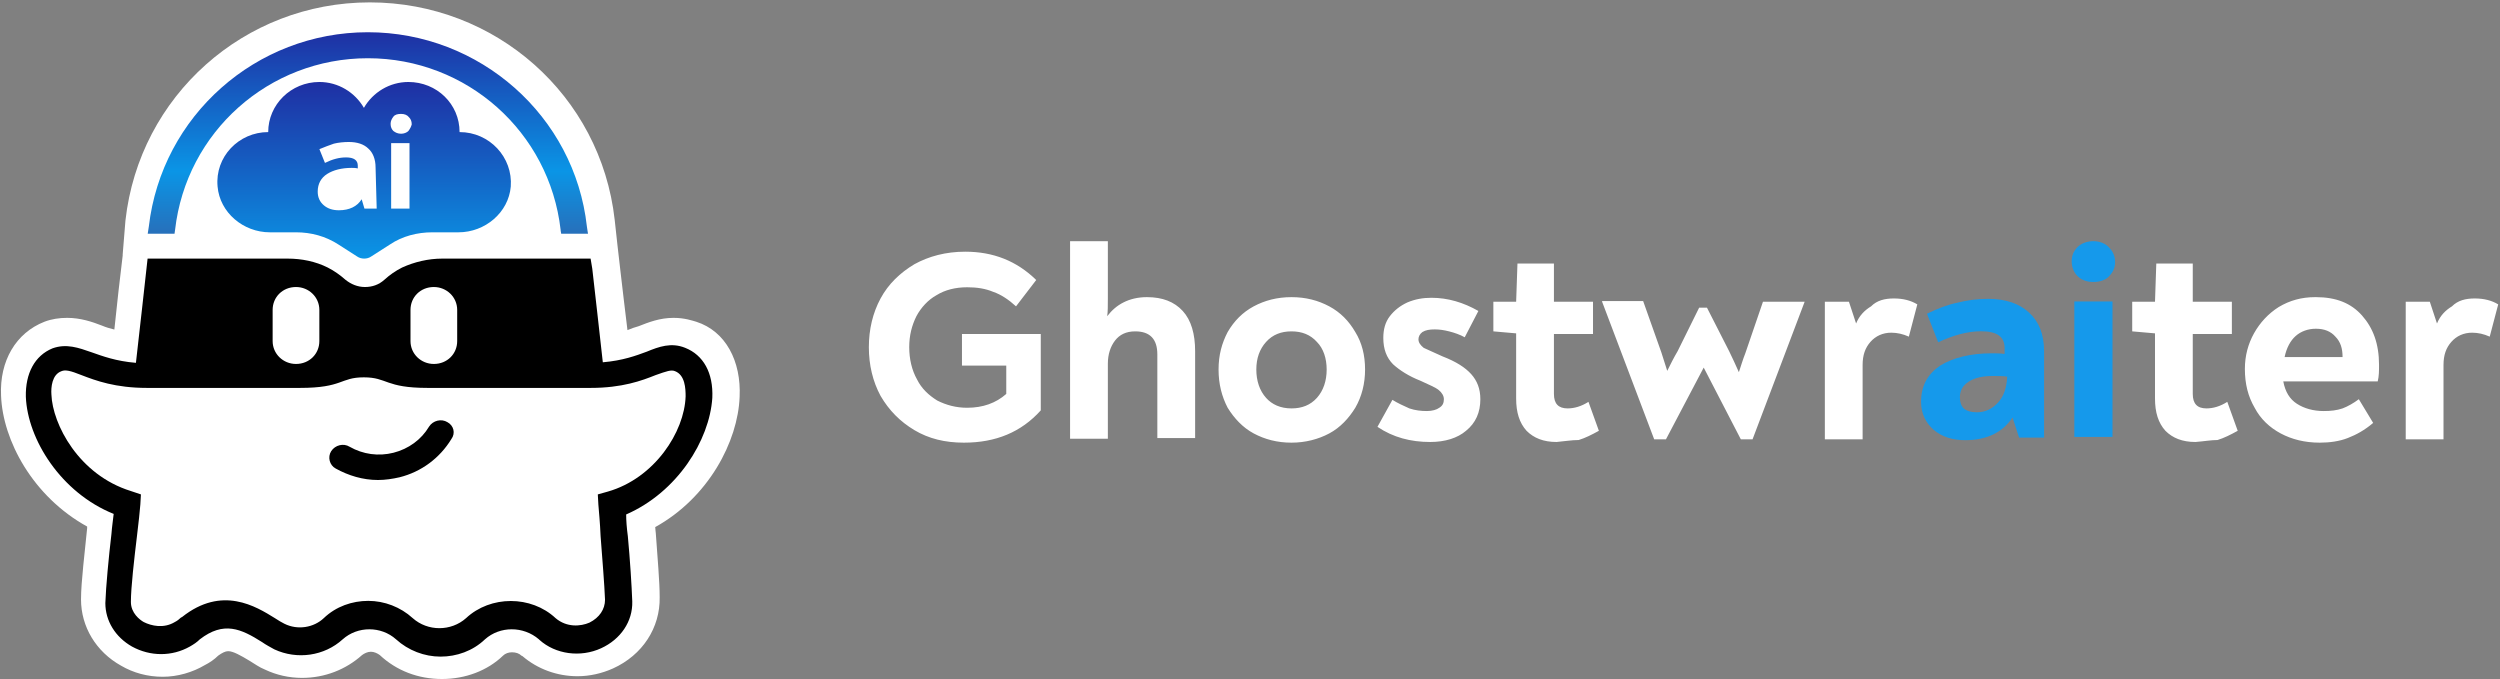 <?xml version="1.0" encoding="UTF-8"?>
<svg xmlns="http://www.w3.org/2000/svg" xmlns:xlink="http://www.w3.org/1999/xlink" width="1005" height="273" xml:space="preserve" overflow="hidden">
  <rect width="100%" height="100%" fill="#808080" stroke="none"/>
  <defs>
    <linearGradient x1="1228.88" y1="1319.96" x2="1228.88" y2="1400.96" gradientUnits="userSpaceOnUse" spreadMethod="reflect" id="fill0">
      <stop offset="0" stop-color="#1F2FA3"></stop>
      <stop offset="0.69" stop-color="#0A95E6"></stop>
      <stop offset="0.99" stop-color="#2671BC"></stop>
      <stop offset="1" stop-color="#2671BC"></stop>
    </linearGradient>
    <linearGradient x1="1227.38" y1="1339.96" x2="1227.38" y2="1410.96" gradientUnits="userSpaceOnUse" spreadMethod="reflect" id="fill1">
      <stop offset="0" stop-color="#1F2FA3"></stop>
      <stop offset="0.5" stop-color="#1462C4"></stop>
      <stop offset="1" stop-color="#0A95E6"></stop>
    </linearGradient>
  </defs>
  <g transform="translate(-1081 -1307)">
    <path d="M1499.39 1441.27 1499.39 1471.98C1491.53 1480.71 1481.33 1484.95 1468.49 1484.95 1460.91 1484.95 1454.36 1483.36 1448.6 1479.92 1442.84 1476.48 1438.4 1471.98 1434.99 1466.15 1431.85 1460.33 1430.28 1453.71 1430.28 1446.56 1430.28 1439.42 1431.85 1432.8 1434.99 1426.98 1438.13 1421.15 1442.84 1416.65 1448.6 1413.21 1454.36 1410.04 1461.17 1408.18 1469.02 1408.18 1480.28 1408.18 1489.71 1411.89 1497.56 1419.56L1489.44 1430.15C1486.56 1427.51 1483.42 1425.39 1480.28 1424.33 1477.14 1423.01 1473.73 1422.48 1469.8 1422.48 1465.1 1422.48 1460.91 1423.54 1457.5 1425.65 1454.1 1427.51 1451.22 1430.68 1449.39 1434.12 1447.56 1437.83 1446.51 1441.8 1446.51 1446.56 1446.51 1451.33 1447.56 1455.83 1449.65 1459.54 1451.48 1463.24 1454.36 1465.89 1457.76 1468.01 1461.43 1469.86 1465.36 1470.92 1469.8 1470.92 1476.09 1470.92 1481.33 1469.06 1485.52 1465.36L1485.52 1453.98 1467.71 1453.98 1467.71 1441.27 1499.39 1441.27 1499.39 1441.27ZM1542.06 1426.45C1548.34 1426.45 1553.06 1428.3 1556.46 1432.01 1559.86 1435.71 1561.44 1441.27 1561.44 1448.15L1561.44 1483.09 1546.25 1483.09 1546.25 1449.48C1546.25 1443.39 1543.37 1440.21 1537.35 1440.21 1533.68 1440.21 1531.06 1441.54 1529.23 1443.92 1527.4 1446.3 1526.36 1449.48 1526.36 1453.18L1526.36 1483.36 1511.17 1483.36 1511.17 1403.95 1526.36 1403.95 1526.36 1426.71C1526.36 1429.89 1526.36 1432.27 1526.09 1434.12 1527.92 1431.74 1530.02 1429.89 1532.64 1428.57 1535.25 1427.24 1538.4 1426.45 1542.06 1426.45ZM1600.18 1484.95C1594.42 1484.95 1589.44 1483.62 1584.99 1481.24 1580.55 1478.86 1577.14 1475.15 1574.52 1470.92 1572.17 1466.42 1570.86 1461.39 1570.86 1455.56 1570.86 1449.74 1572.17 1444.98 1574.52 1440.48 1577.14 1435.98 1580.55 1432.54 1584.99 1430.15 1589.44 1427.77 1594.42 1426.45 1600.18 1426.45 1605.94 1426.45 1610.91 1427.77 1615.36 1430.15 1619.81 1432.54 1623.22 1435.98 1625.83 1440.48 1628.45 1444.71 1629.76 1449.74 1629.76 1455.56 1629.76 1461.12 1628.45 1466.42 1625.83 1470.92 1623.22 1475.15 1619.81 1478.86 1615.36 1481.24 1610.91 1483.62 1605.68 1484.95 1600.18 1484.95ZM1600.18 1471.18C1604.37 1471.18 1607.77 1469.86 1610.39 1466.95 1613.01 1464.04 1614.32 1460.06 1614.32 1455.56 1614.32 1451.06 1613.01 1447.09 1610.39 1444.45 1607.77 1441.54 1604.37 1440.21 1600.18 1440.21 1595.99 1440.21 1592.59 1441.54 1589.97 1444.45 1587.35 1447.36 1586.04 1451.06 1586.04 1455.56 1586.04 1460.06 1587.35 1464.04 1589.97 1466.95 1592.33 1469.59 1595.72 1471.18 1600.18 1471.18ZM1655.94 1484.68C1648.09 1484.68 1641.02 1482.83 1634.74 1478.59L1640.75 1467.74C1642.85 1469.06 1645.21 1470.12 1647.56 1471.18 1649.92 1471.98 1652.28 1472.24 1654.63 1472.24 1656.72 1472.24 1658.56 1471.71 1659.6 1470.92 1660.91 1470.12 1661.44 1469.06 1661.44 1467.48 1661.44 1466.15 1660.65 1464.83 1659.34 1463.77 1658.03 1462.71 1655.41 1461.65 1652.02 1460.06 1647.3 1458.21 1643.64 1455.83 1641.02 1453.45 1638.4 1450.8 1637.09 1447.36 1637.09 1442.86 1637.09 1439.42 1637.87 1436.51 1639.71 1434.12 1641.54 1431.74 1643.9 1429.89 1646.78 1428.57 1649.92 1427.24 1653.06 1426.71 1656.46 1426.71 1663.01 1426.71 1669.29 1428.57 1675.31 1432.01L1669.82 1442.59C1667.98 1441.54 1665.63 1440.74 1663.53 1440.21 1661.44 1439.68 1659.6 1439.42 1657.77 1439.42 1655.68 1439.42 1654.1 1439.68 1652.8 1440.48 1651.75 1441.27 1651.22 1442.33 1651.22 1443.39 1651.22 1444.71 1652.02 1445.77 1653.32 1446.83 1654.9 1447.62 1657.51 1448.68 1660.91 1450.27 1666.41 1452.39 1670.07 1454.77 1672.44 1457.42 1674.79 1460.06 1676.1 1463.24 1676.1 1467.48 1676.1 1472.77 1674.26 1477.01 1670.34 1480.18 1666.94 1483.09 1661.96 1484.68 1655.94 1484.68L1655.94 1484.68ZM1706.72 1484.68C1701.49 1484.68 1697.56 1483.09 1694.68 1480.18 1691.8 1477.01 1690.49 1472.77 1690.49 1467.21L1690.49 1441.01 1681.33 1440.21 1681.33 1428.3 1690.49 1428.3 1691.02 1412.95 1705.68 1412.95 1705.68 1428.3 1721.39 1428.3 1721.39 1441.27 1705.68 1441.27 1705.68 1465.36C1705.68 1469.33 1707.51 1471.18 1711.18 1471.18 1713.79 1471.18 1716.67 1470.39 1719.56 1468.54L1723.75 1480.18C1720.86 1481.77 1718.25 1483.09 1715.63 1483.89 1712.75 1483.89 1709.87 1484.42 1706.72 1484.68L1706.72 1484.68ZM1806.47 1428.04 1806.47 1428.3 1785.52 1483.62 1780.82 1483.62 1765.89 1454.77 1750.71 1483.62 1745.99 1483.62 1725.05 1428.3 1725.05 1428.04 1741.55 1428.04 1748.87 1448.68C1749.92 1451.86 1750.71 1454.51 1751.23 1456.09 1752.54 1453.45 1753.85 1450.8 1755.42 1448.15L1764.06 1430.68 1767.2 1430.68 1776.1 1448.15C1777.41 1450.8 1778.72 1453.71 1780.03 1456.62 1780.82 1454.24 1781.6 1451.59 1782.64 1448.95L1789.71 1428.3 1806.47 1428.3 1806.47 1428.04ZM1842.33 1426.98C1846 1426.98 1849.14 1427.77 1851.76 1429.36L1848.36 1442.33C1846 1441.27 1843.64 1440.74 1841.29 1440.74 1837.88 1440.74 1835.01 1442.07 1832.91 1444.45 1830.82 1446.83 1829.77 1449.74 1829.77 1453.71L1829.77 1483.62 1814.59 1483.62 1814.59 1428.3 1824.27 1428.3 1827.15 1437.04C1828.46 1433.86 1830.56 1431.74 1833.17 1430.15 1835.53 1427.77 1838.67 1426.98 1842.33 1426.98L1842.33 1426.98ZM1963.55 1484.68C1958.31 1484.68 1954.38 1483.09 1951.5 1480.18 1948.62 1477.01 1947.31 1472.77 1947.31 1467.21L1947.31 1441.01 1938.15 1440.21 1938.15 1428.3 1947.31 1428.3 1947.83 1412.95 1962.49 1412.95 1962.49 1428.3 1978.21 1428.3 1978.21 1441.27 1962.49 1441.27 1962.49 1465.36C1962.49 1469.33 1964.33 1471.18 1967.99 1471.18 1970.61 1471.18 1973.49 1470.39 1976.37 1468.54L1980.56 1480.18C1977.68 1481.77 1975.06 1483.09 1972.44 1483.89 1969.83 1483.89 1966.95 1484.42 1963.55 1484.68L1963.55 1484.68ZM2011.98 1426.45C2020.09 1426.45 2026.11 1428.83 2030.56 1433.86 2035.01 1438.89 2037.37 1445.24 2037.37 1453.71 2037.37 1456.09 2037.37 1458.21 2036.84 1460.33L1998.88 1460.33C1999.67 1464.56 2001.5 1467.48 2004.38 1469.33 2007.26 1471.18 2010.93 1472.24 2015.11 1472.24 2017.99 1472.24 2020.35 1471.98 2022.71 1471.18 2024.8 1470.39 2027.16 1469.06 2029.25 1467.48L2035.01 1477.01C2031.61 1479.92 2028.21 1481.77 2024.8 1483.09 2021.4 1484.42 2017.48 1484.95 2013.55 1484.95 2007.52 1484.95 2002.29 1483.62 1997.84 1481.24 1993.39 1478.86 1989.72 1475.42 1987.37 1470.92 1984.75 1466.42 1983.44 1461.39 1983.44 1455.3 1983.44 1450.01 1984.75 1445.24 1987.1 1441.01 1989.46 1436.77 1992.86 1433.06 1997.05 1430.42 2001.5 1427.77 2006.21 1426.45 2011.71 1426.45L2011.98 1426.45ZM2011.98 1439.15C2008.83 1439.15 2005.95 1440.21 2003.86 1442.07 2001.76 1443.92 2000.19 1446.83 1999.41 1450.54L2022.71 1450.54C2022.71 1447.09 2021.92 1444.45 2019.83 1442.33 2017.99 1440.21 2015.38 1439.15 2011.98 1439.15ZM2075.85 1426.98C2079.52 1426.98 2082.66 1427.77 2085.28 1429.36L2081.87 1442.33C2079.52 1441.27 2077.16 1440.74 2074.8 1440.74 2071.4 1440.74 2068.52 1442.07 2066.43 1444.45 2064.33 1446.83 2063.29 1449.74 2063.29 1453.71L2063.29 1483.62 2048.1 1483.62 2048.1 1428.3 2057.79 1428.3 2060.67 1437.04C2061.98 1433.86 2064.07 1431.74 2066.69 1430.15 2069.05 1427.77 2072.18 1426.98 2075.85 1426.98L2075.85 1426.98Z" fill="#FFFFFF" fill-rule="evenodd"></path>
    <path d="M1880.24 1427.14C1887.12 1427.14 1892.67 1428.96 1896.64 1432.61 1900.6 1436.26 1902.72 1441.21 1902.72 1448.25L1902.72 1482.91 1892.67 1482.91 1890.03 1474.83C1886.06 1480.82 1879.72 1483.95 1870.99 1483.95 1865.97 1483.95 1861.73 1482.65 1858.3 1479.78 1855.12 1476.91 1853.27 1473.26 1853.27 1468.57 1853.27 1462.06 1855.92 1457.37 1860.94 1453.98 1865.97 1450.85 1873.1 1449.03 1881.57 1449.03 1883.42 1449.03 1885 1449.03 1886.85 1449.29L1886.85 1446.95C1886.85 1442.25 1883.68 1440.17 1877.33 1440.17 1872.05 1440.17 1866.23 1441.73 1860.15 1444.6L1855.65 1433.13C1859.88 1431.05 1863.85 1429.49 1867.82 1428.7 1871.78 1427.66 1876.02 1427.14 1880.24 1427.14ZM1875.75 1472.74C1878.92 1472.74 1881.83 1471.44 1884.21 1468.83 1886.59 1466.23 1887.65 1462.84 1887.91 1458.41 1886.32 1458.15 1884.21 1458.15 1882.1 1458.15 1877.87 1458.15 1874.69 1458.93 1872.31 1460.49 1869.93 1462.06 1868.87 1464.14 1868.87 1466.75 1868.87 1468.57 1869.4 1470.4 1870.72 1471.44 1871.78 1472.22 1873.37 1472.74 1875.75 1472.74L1875.75 1472.74ZM1922.55 1420.36C1919.9 1420.36 1917.79 1419.58 1916.2 1418.02 1914.62 1416.46 1913.82 1414.37 1913.82 1412.03 1913.82 1409.68 1914.62 1407.86 1916.2 1406.29 1917.79 1404.73 1920.17 1403.95 1922.55 1403.95 1925.19 1403.95 1927.57 1404.99 1928.89 1406.55 1930.48 1408.12 1931.27 1410.2 1931.27 1412.29 1931.27 1414.63 1930.48 1416.46 1928.63 1418.28 1927.3 1419.58 1925.19 1420.36 1922.55 1420.36ZM1914.88 1428.18 1930.22 1428.18 1930.22 1482.65 1914.88 1482.65 1914.88 1428.18Z" fill="#1599EB" fill-rule="evenodd"></path>
    <path d="M1258.68 1579.96C1249.08 1579.96 1240.37 1576.6 1233.68 1570.34 1232.78 1569.67 1231.44 1569 1230.1 1569 1228.77 1569 1227.43 1569.67 1226.54 1570.34 1220.06 1576.15 1211.58 1579.51 1202.43 1579.51 1197.29 1579.51 1192.16 1578.39 1187.47 1576.15 1185.24 1575.26 1183.45 1573.92 1181.21 1572.57 1177.87 1570.56 1174.74 1568.77 1172.73 1568.77 1171.61 1568.77 1170.28 1569.44 1168.72 1570.56 1167.15 1572.13 1165.14 1573.47 1163.35 1574.36 1158.45 1577.27 1152.42 1579.06 1146.39 1579.06 1140.36 1579.06 1134.56 1577.49 1129.65 1574.59 1119.6 1569 1113.57 1558.93 1113.57 1547.97 1113.57 1540.81 1115.14 1528.73 1116.03 1519.34L1116.03 1518.67C1094.15 1506.59 1082.1 1484 1081.43 1466.1 1080.76 1452.01 1087.45 1440.82 1098.84 1436.35 1101.74 1435.23 1104.87 1434.78 1108 1434.78 1113.35 1434.78 1118.04 1436.35 1122.06 1437.92 1123.62 1438.59 1125.19 1439.03 1126.97 1439.48 1128.08 1428.74 1129.2 1418.9 1130.32 1409.73L1130.32 1409.28 1131.43 1395.64C1137.01 1345.53 1179.21 1307.96 1229.66 1307.96 1280.11 1307.96 1322.53 1345.31 1328.11 1395.42 1328.11 1396.09 1330.34 1415.32 1330.34 1415.32 1331.24 1422.71 1332.13 1430.98 1333.24 1439.71 1334.8 1439.03 1336.14 1438.59 1337.71 1438.14 1341.72 1436.57 1346.19 1434.78 1351.77 1434.78 1356.24 1434.78 1359.36 1435.9 1360.92 1436.35 1372.76 1440.15 1379.01 1452.23 1378.33 1466.55 1377.66 1484.44 1365.84 1507.03 1344.4 1518.89 1344.4 1519.34 1344.63 1521.35 1344.63 1521.35 1345.3 1530.97 1346.19 1540.81 1346.19 1547.07 1346.41 1559.38 1339.27 1570.34 1327.44 1575.71 1322.97 1577.72 1318.06 1578.84 1313.15 1578.84 1304.89 1578.84 1297.08 1575.93 1291.05 1570.78L1290.6 1570.56C1289.71 1569.67 1288.37 1569.22 1286.81 1569.22 1285.47 1569.22 1284.13 1569.67 1283.23 1570.56 1276.99 1576.6 1268.06 1579.96 1258.68 1579.96L1258.68 1579.96Z" fill="#FFFFFF" fill-rule="evenodd"></path>
    <path d="M1151.16 1400.96 1151.38 1399.4C1155.88 1360.01 1189.12 1330.41 1228.88 1330.41 1268.64 1330.41 1301.88 1360.01 1306.37 1399.4 1306.37 1400.07 1306.6 1400.51 1306.6 1400.96L1317.38 1400.96C1317.16 1400.07 1317.16 1399.18 1316.93 1398.06 1311.99 1353.56 1273.8 1319.96 1228.88 1319.96 1183.96 1319.96 1146 1353.56 1140.83 1398.06L1140.38 1400.96 1151.16 1400.96 1151.16 1400.96Z" fill="url(#fill0)" fill-rule="evenodd"></path>
    <path d="M1260.88 1476.72C1258.42 1475.19 1255.06 1476.06 1253.5 1478.47 1250.37 1483.74 1245.23 1487.46 1239.19 1489 1233.16 1490.53 1226.9 1489.65 1221.54 1486.59 1219.08 1485.05 1215.73 1485.93 1214.16 1488.34 1212.6 1490.75 1213.49 1494.04 1215.95 1495.35 1221.09 1498.2 1226.9 1499.96 1232.93 1499.96 1235.84 1499.96 1238.75 1499.52 1241.65 1498.86 1250.37 1496.67 1257.75 1491.19 1262.44 1483.52 1264.23 1481.1 1263.34 1478.04 1260.88 1476.72L1260.88 1476.72Z" fill-rule="evenodd"></path>
    <path d="M1367.35 1466.98C1367.8 1456.89 1363.77 1449.72 1356.4 1446.81 1350.82 1444.57 1345.9 1446.36 1340.98 1448.38 1336.74 1449.95 1331.37 1451.96 1323.33 1452.64 1321.77 1438.97 1320.42 1426.19 1319.09 1414.99 1318.86 1413.42 1318.64 1412.08 1318.42 1410.96L1258.76 1410.96C1253.17 1410.96 1247.58 1412.3 1242.66 1414.54 1239.98 1415.89 1237.75 1417.45 1235.51 1419.47 1233.28 1421.49 1230.6 1422.38 1227.7 1422.38 1224.79 1422.38 1222.11 1421.26 1219.88 1419.47 1217.86 1417.68 1215.41 1415.89 1212.73 1414.54 1207.81 1412.08 1202.23 1410.96 1196.63 1410.96L1140.33 1410.96C1138.99 1423.06 1137.42 1437.4 1135.64 1452.86 1127.59 1452.19 1122.23 1450.17 1117.76 1448.6 1112.62 1446.81 1107.71 1445.02 1102.12 1447.03 1094.97 1449.95 1091.17 1457.12 1091.39 1466.53 1092.07 1483.56 1105.47 1505.07 1126.7 1513.59 1126.47 1515.83 1126.03 1518.52 1125.8 1521.66 1124.69 1531.07 1123.57 1542.94 1123.35 1549.44 1123.35 1556.61 1127.37 1563.11 1134.07 1566.92 1141.45 1570.96 1150.16 1570.96 1157.31 1566.92 1158.88 1566.03 1160.22 1565.13 1161.33 1564.01 1170.94 1556.61 1177.87 1559.75 1186.36 1565.13 1187.93 1566.25 1189.71 1567.15 1191.28 1568.04 1200.43 1572.3 1211.38 1570.73 1218.76 1564.01 1224.79 1558.63 1234.18 1558.63 1240.21 1564.01 1245.13 1568.49 1251.61 1570.96 1258.09 1570.96 1264.56 1570.96 1271.04 1568.71 1275.96 1564.01 1281.99 1558.63 1291.38 1558.63 1297.64 1564.01L1297.86 1564.23C1304.34 1570.06 1314.39 1571.4 1322.66 1567.59 1330.48 1564.01 1335.4 1556.84 1335.17 1548.77 1334.95 1542.72 1334.28 1531.96 1333.39 1522.55 1332.94 1519.19 1332.72 1516.28 1332.72 1513.81 1353.27 1504.85 1366.23 1484.01 1367.35 1466.98L1367.35 1466.98ZM1246.02 1431.57C1246.02 1426.42 1250.04 1422.38 1255.41 1422.38 1260.54 1422.38 1264.79 1426.42 1264.79 1431.57L1264.79 1444.12C1264.79 1449.27 1260.76 1453.31 1255.41 1453.31 1250.26 1453.31 1246.02 1449.27 1246.02 1444.12L1246.02 1431.57ZM1190.6 1431.57C1190.6 1426.42 1194.63 1422.38 1199.99 1422.38 1205.13 1422.38 1209.38 1426.42 1209.38 1431.57L1209.38 1444.12C1209.38 1449.27 1205.35 1453.31 1199.99 1453.31 1194.85 1453.31 1190.6 1449.27 1190.6 1444.12L1190.6 1431.57ZM1325.34 1504.62 1321.32 1505.75 1321.54 1509.78C1321.77 1512.69 1322.22 1517.17 1322.44 1522.55 1323.11 1531.29 1324 1542.27 1324.22 1548.1 1324.22 1551.91 1321.99 1555.27 1317.97 1557.29 1314.39 1558.85 1308.81 1559.3 1304.34 1555.49 1294.51 1546.31 1278.19 1546.31 1268.36 1555.49 1262.33 1560.87 1252.94 1560.87 1246.91 1555.49 1242 1551.01 1235.51 1548.55 1229.04 1548.55 1222.56 1548.55 1216.08 1550.79 1211.16 1555.49 1207.14 1559.3 1200.66 1560.42 1195.3 1557.73 1194.4 1557.29 1192.84 1556.39 1191.5 1555.49 1183.9 1550.79 1170.27 1542.27 1154.18 1555.05L1153.73 1555.27C1153.07 1555.94 1152.17 1556.61 1151.28 1557.06 1146.81 1559.75 1141.9 1558.63 1138.77 1557.06 1137.2 1556.17 1133.62 1553.48 1133.62 1548.99 1133.62 1543.17 1134.97 1531.52 1136.08 1522.33 1136.75 1516.95 1137.2 1512.47 1137.42 1509.78L1137.65 1505.75 1133.62 1504.4C1112.62 1497.9 1102.12 1477.51 1101.67 1465.63 1101.45 1462.72 1101.9 1457.57 1105.7 1456.22 1107.26 1455.55 1109.27 1456 1113.74 1457.79 1119.55 1460.03 1127.37 1462.94 1140.1 1462.94L1201.55 1462.94C1218.98 1462.94 1217.64 1458.69 1227.25 1458.69 1236.86 1458.69 1235.74 1462.94 1252.94 1462.94L1318.42 1462.94C1331.15 1462.94 1338.97 1460.03 1344.56 1457.79 1349.02 1456.22 1350.82 1455.55 1352.38 1456.22 1356.4 1457.79 1356.62 1463.17 1356.62 1466.31 1356.17 1480.65 1344.11 1499.25 1325.34 1504.62L1325.34 1504.62Z" fill-rule="evenodd"></path>
    <path d="M1265.75 1360.1C1265.75 1348.81 1256.58 1339.96 1245.17 1339.96 1237.58 1339.96 1230.86 1344.16 1227.29 1350.36 1223.71 1344.16 1217 1339.96 1209.4 1339.96 1197.99 1339.96 1188.82 1349.03 1188.82 1360.1 1176.97 1360.1 1167.35 1370.06 1168.47 1382.01 1169.37 1392.42 1178.76 1400.39 1189.49 1400.39L1200 1400.39C1206.04 1400.39 1211.85 1401.94 1217 1405.26L1224.6 1410.13C1226.17 1411.23 1228.63 1411.23 1230.19 1410.13L1237.8 1405.26C1242.72 1401.94 1248.75 1400.39 1254.8 1400.39L1265.31 1400.39C1276.04 1400.39 1285.43 1392.42 1286.33 1382.01 1287.22 1370.28 1277.83 1360.1 1265.75 1360.1ZM1232.43 1390.87 1227.51 1390.87 1226.39 1387.1C1224.6 1389.98 1221.47 1391.53 1217.22 1391.53 1214.77 1391.53 1212.75 1390.87 1211.19 1389.54 1209.62 1388.21 1208.72 1386.44 1208.72 1384.01 1208.72 1380.91 1210.07 1378.47 1212.53 1376.92 1214.99 1375.37 1218.34 1374.49 1222.36 1374.49 1223.04 1374.49 1223.93 1374.49 1224.83 1374.71L1224.83 1373.6C1224.83 1371.39 1223.26 1370.28 1220.13 1370.28 1217.44 1370.28 1214.77 1370.95 1211.63 1372.49L1209.4 1366.96C1211.41 1366.08 1213.42 1365.41 1215.21 1364.75 1217 1364.3 1219.23 1364.08 1221.25 1364.08 1224.6 1364.08 1227.29 1364.97 1229.08 1366.74 1230.86 1368.29 1231.98 1370.95 1231.98 1374.27L1232.43 1390.87 1232.43 1390.87 1232.43 1390.87ZM1245.62 1390.87 1238.24 1390.87 1238.24 1364.53 1245.62 1364.53 1245.62 1390.87ZM1245.17 1359.66C1244.51 1360.32 1243.38 1360.76 1242.27 1360.76 1240.93 1360.76 1240.03 1360.32 1239.14 1359.66 1238.47 1358.99 1238.02 1358.11 1238.02 1356.78 1238.02 1355.67 1238.47 1354.79 1239.14 1353.9 1239.81 1353.02 1240.93 1352.79 1242.27 1352.79 1243.61 1352.79 1244.73 1353.24 1245.4 1354.12 1246.07 1354.79 1246.52 1355.67 1246.52 1357 1246.3 1357.89 1245.85 1358.77 1245.17 1359.66L1245.17 1359.66Z" fill="url(#fill1)" fill-rule="evenodd"></path>
  </g>
</svg>
